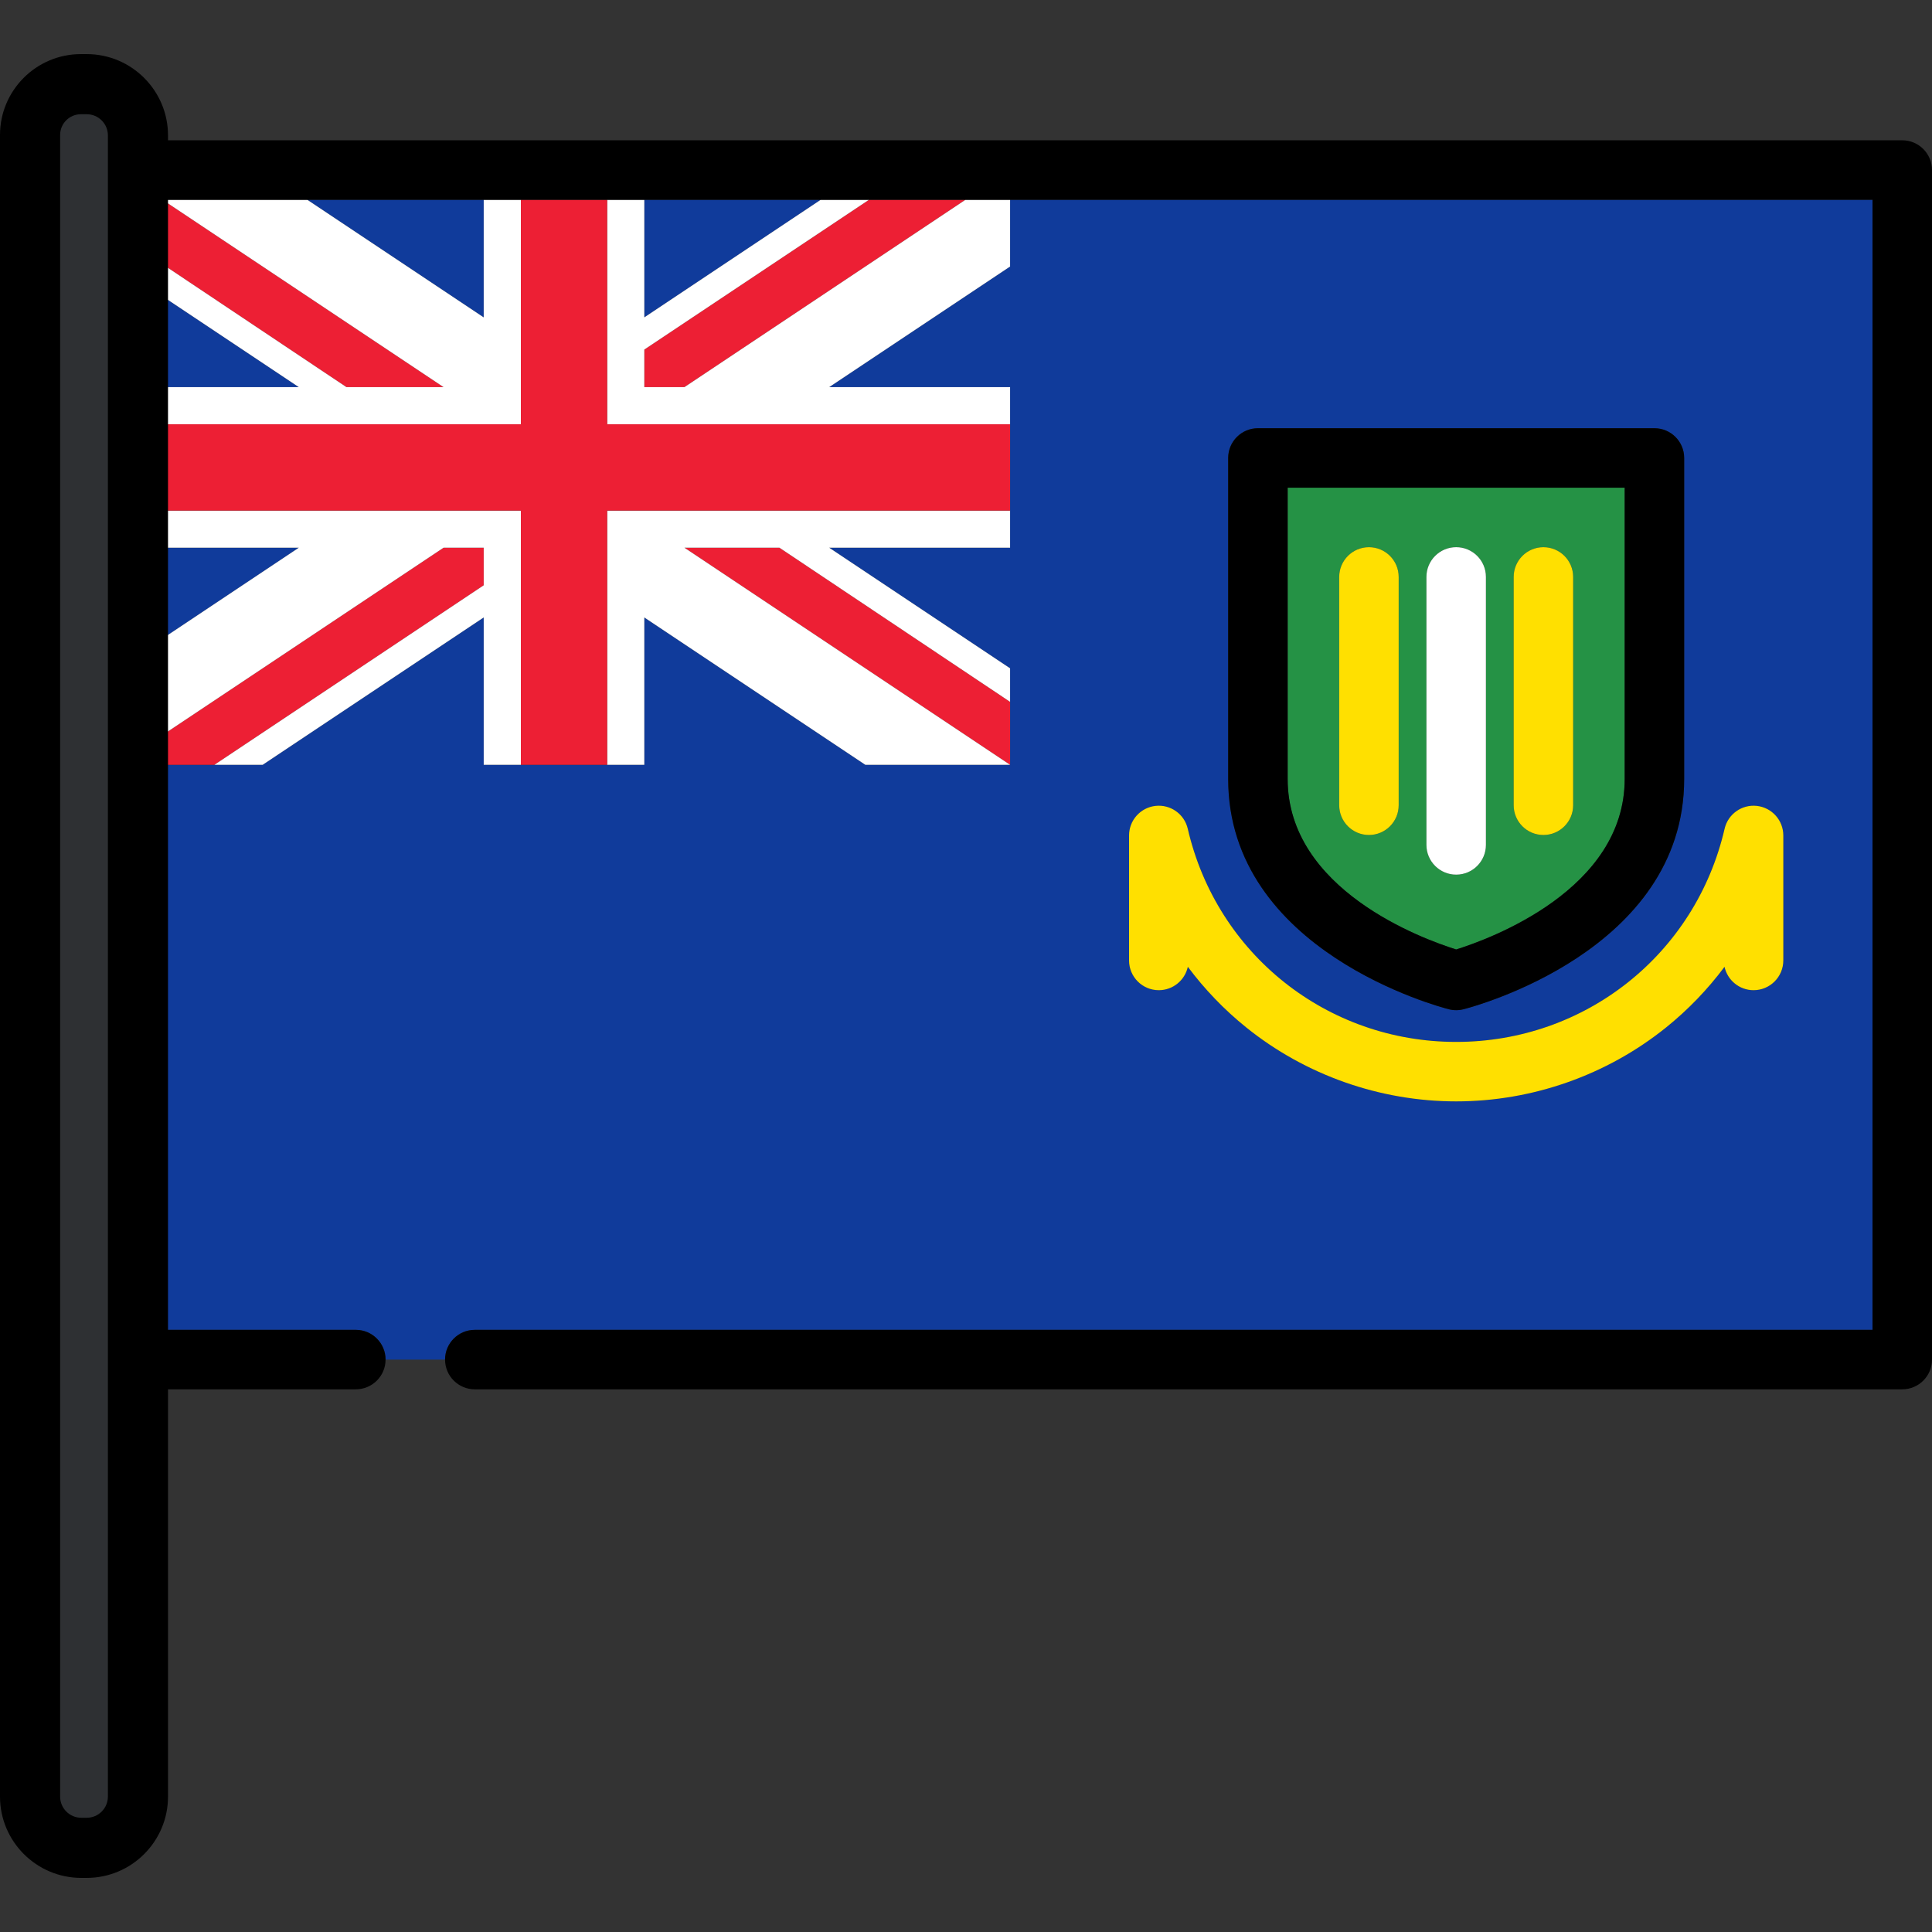 <?xml version="1.0" encoding="iso-8859-1"?>
<!-- Uploaded to: SVG Repo, www.svgrepo.com, Generator: SVG Repo Mixer Tools -->
<svg height="800px" width="800px" version="1.1" id="Layer_1" xmlns="http://www.w3.org/2000/svg" xmlns:xlink="http://www.w3.org/1999/xlink" 
	 viewBox="0 0 512 512" xml:space="preserve">
<rect x="0" y="0" width="512" height="512" fill="#333333" stroke="none"/>
<g>
	<polygon style="fill:#103B9B;" points="39.132,75.888 39.132,102.592 79.188,102.592 	"/>
	<polygon style="fill:#103B9B;" points="128.189,52.941 81.434,52.941 128.189,84.111 	"/>
	<polygon style="fill:#103B9B;" points="39.132,145.15 39.132,171.854 79.188,145.15 	"/>
	<path style="fill:#103B9B;" d="M125.825,352.424h370.413V52.941H267.685v17.693l-47.937,31.958h47.937v9.851v22.856v9.851h-47.937
		l47.937,31.958v8.889v16.686h-38.361l-58.577-39.051v39.051h-9.851H138.04h-9.851v-39.051l-58.577,39.051H56.825H39.132v149.742
		H94.3c4.353,0,7.881,3.529,7.881,7.881h15.763C117.943,355.953,121.471,352.424,125.825,352.424z M325.479,121.366
		c0-4.352,3.528-7.881,7.882-7.881h105.082c4.353,0,7.881,3.529,7.881,7.881v85.053c0,45.654-56.093,60.441-58.481,61.048
		c-0.636,0.163-1.29,0.243-1.942,0.243c-0.652,0-1.305-0.081-1.941-0.243c-2.388-0.607-58.482-15.394-58.482-61.048V121.366z
		 M299.21,221.403c0-4.007,3.006-7.376,6.987-7.83c3.988-0.454,7.669,2.151,8.572,6.055c7.687,33.26,36.939,56.49,71.132,56.49
		s63.446-23.23,71.133-56.49c0.904-3.905,4.595-6.508,8.572-6.055c3.98,0.454,6.987,3.823,6.987,7.83v33.127
		c0,4.353-3.528,7.881-7.881,7.881c-3.773,0-6.926-2.65-7.7-6.19c-4.445,5.954-9.641,11.366-15.479,16.066
		c-15.691,12.634-35.449,19.592-55.633,19.592c-20.183,0-39.94-6.959-55.633-19.592c-5.838-4.7-11.034-10.113-15.478-16.066
		c-0.775,3.539-3.927,6.19-7.7,6.19c-4.353,0-7.881-3.529-7.881-7.881L299.21,221.403L299.21,221.403z"/>
	<polygon style="fill:#103B9B;" points="217.501,52.941 170.747,52.941 170.747,84.111 	"/>
</g>
<g>
	<polygon style="fill:#ED1F34;" points="128.189,155.107 128.189,145.15 117.549,145.15 39.132,197.428 39.132,202.683 
		56.825,202.683 	"/>
	<polygon style="fill:#ED1F34;" points="117.549,102.592 43.072,52.941 39.132,52.941 39.132,67.387 91.811,102.592 	"/>
	<polygon style="fill:#ED1F34;" points="181.386,145.15 267.685,202.683 267.685,185.997 206.56,145.15 	"/>
	<polygon style="fill:#ED1F34;" points="170.747,102.592 181.386,102.592 255.863,52.941 230.29,52.941 170.747,92.64 	"/>
</g>
<g>
	<polygon style="fill:#FFFFFF;" points="160.895,135.299 160.895,202.683 170.747,202.683 170.747,163.631 229.324,202.683 
		267.685,202.683 181.386,145.15 206.56,145.15 267.685,185.997 267.685,177.107 219.748,145.15 267.685,145.15 267.685,135.299 	
		"/>
	<polygon style="fill:#FFFFFF;" points="138.04,112.442 138.04,52.941 128.189,52.941 128.189,84.111 81.434,52.941 43.072,52.941 
		117.549,102.592 91.811,102.592 39.132,67.387 39.132,75.888 79.188,102.592 39.132,102.592 39.132,112.442 	"/>
	<polygon style="fill:#FFFFFF;" points="160.895,112.442 267.685,112.442 267.685,102.592 219.748,102.592 267.685,70.634 
		267.685,52.941 255.863,52.941 181.386,102.592 170.747,102.592 170.747,92.64 230.29,52.941 217.501,52.941 170.747,84.111 
		170.747,52.941 160.895,52.941 	"/>
	<polygon style="fill:#FFFFFF;" points="128.189,145.15 128.189,155.107 56.825,202.683 69.612,202.683 128.189,163.631 
		128.189,202.683 138.04,202.683 138.04,135.299 39.132,135.299 39.132,145.15 79.188,145.15 39.132,171.854 39.132,197.428 
		117.549,145.15 	"/>
</g>
<polygon style="fill:#ED1F34;" points="138.04,135.299 138.04,202.683 160.895,202.683 160.895,135.299 267.685,135.299 
	267.685,112.442 160.895,112.442 160.895,52.941 138.04,52.941 138.04,112.442 39.132,112.442 39.132,135.299 "/>
<path style="fill:#259245;" d="M385.901,251.619c8.847-2.768,44.66-15.798,44.66-45.2v-77.171h-89.32v77.171
	C341.242,235.822,377.054,248.851,385.901,251.619z M401.139,152.891c0-4.353,3.528-7.881,7.881-7.881s7.881,3.529,7.881,7.881
	V213.4c0,4.353-3.528,7.881-7.881,7.881s-7.881-3.529-7.881-7.881V152.891z M378.021,152.891c0-4.353,3.528-7.881,7.881-7.881
	c4.354,0,7.882,3.529,7.882,7.881v71.016c0,4.353-3.528,7.881-7.882,7.881c-4.353,0-7.881-3.528-7.881-7.881V152.891z
	 M354.902,152.891c0-4.353,3.528-7.881,7.882-7.881c4.353,0,7.881,3.529,7.881,7.881V213.4c0,4.353-3.528,7.881-7.881,7.881
	c-4.354,0-7.882-3.529-7.882-7.881V152.891z"/>
<path d="M383.961,267.467c0.636,0.163,1.289,0.243,1.941,0.243c0.652,0,1.306-0.081,1.942-0.243
	c2.388-0.607,58.481-15.394,58.481-61.048v-85.053c0-4.352-3.528-7.881-7.881-7.881H333.361c-4.354,0-7.882,3.529-7.882,7.881
	v85.053C325.479,252.074,381.573,266.86,383.961,267.467z M341.242,129.248h89.32v77.171c0,29.403-35.812,42.432-44.66,45.2
	c-8.847-2.768-44.66-15.798-44.66-45.2V129.248z"/>
<path style="fill:#FFE000;" d="M362.784,221.281c4.353,0,7.881-3.529,7.881-7.881v-60.508c0-4.353-3.528-7.881-7.881-7.881
	c-4.354,0-7.882,3.529-7.882,7.881V213.4C354.902,217.752,358.431,221.281,362.784,221.281z"/>
<path style="fill:#FFFFFF;" d="M385.901,231.788c4.354,0,7.882-3.528,7.882-7.881v-71.016c0-4.353-3.528-7.881-7.882-7.881
	c-4.353,0-7.881,3.529-7.881,7.881v71.016C378.021,228.261,381.548,231.788,385.901,231.788z"/>
<g>
	<path style="fill:#FFE000;" d="M409.02,221.281c4.353,0,7.881-3.529,7.881-7.881v-60.508c0-4.353-3.528-7.881-7.881-7.881
		s-7.881,3.529-7.881,7.881V213.4C401.139,217.752,404.667,221.281,409.02,221.281z"/>
	<path style="fill:#FFE000;" d="M307.091,262.411c3.773,0,6.925-2.65,7.7-6.19c4.445,5.954,9.64,11.366,15.478,16.066
		c15.693,12.634,35.45,19.592,55.633,19.592c20.184,0,39.941-6.959,55.633-19.592c5.838-4.7,11.035-10.113,15.479-16.066
		c0.774,3.539,3.927,6.19,7.7,6.19c4.353,0,7.881-3.529,7.881-7.881v-33.127c0-4.007-3.007-7.376-6.987-7.83
		c-3.977-0.454-7.669,2.15-8.572,6.055c-7.687,33.26-36.939,56.49-71.133,56.49c-34.191,0-63.444-23.23-71.132-56.49
		c-0.904-3.904-4.585-6.508-8.572-6.055c-3.981,0.454-6.987,3.823-6.987,7.83v33.127
		C299.21,258.882,302.738,262.411,307.091,262.411z"/>
</g>
<path d="M504.118,37.178H31.25c-4.352,0-7.881,3.529-7.881,7.881v315.245c0,4.353,3.529,7.881,7.881,7.881h63.049
	c4.353,0,7.881-3.529,7.881-7.881c0-4.352-3.528-7.881-7.881-7.881H39.132V202.683v-5.254v-25.575v-26.704V135.3v-22.856v-9.851
	V75.888v-8.5V52.941h3.94h38.362h46.756h9.851h22.855h9.851h46.755h12.788h25.573h11.822h228.553v299.484H125.825
	c-4.353,0-7.881,3.529-7.881,7.881c0,4.353,3.529,7.881,7.881,7.881h378.294c4.354,0,7.882-3.529,7.882-7.881V45.059
	C512,40.707,508.472,37.178,504.118,37.178z"/>
<path style="fill:#2E3033;" d="M21.536,488.1c-6.603,0-11.976-5.373-11.976-11.976V35.766c0-6.542,5.323-11.865,11.865-11.865h1.565
	c6.604,0,11.976,5.373,11.976,11.976v440.247c0,6.604-5.373,11.976-11.976,11.976h-1.454V488.1z"/>
<path d="M22.99,14.34h-1.565C9.611,14.34,0,23.951,0,35.766v440.358C0,488,9.661,497.66,21.536,497.66h1.453
	c11.876,0,21.536-9.661,21.536-21.536V35.876C44.526,24.001,34.865,14.34,22.99,14.34z M28.592,476.124
	c0,3.089-2.513,5.602-5.602,5.602h-1.453c-3.089,0-5.602-2.513-5.602-5.602V35.766c0-3.028,2.463-5.492,5.492-5.492h1.565
	c3.089,0,5.602,2.513,5.602,5.602v440.248H28.592z"/>
</svg>